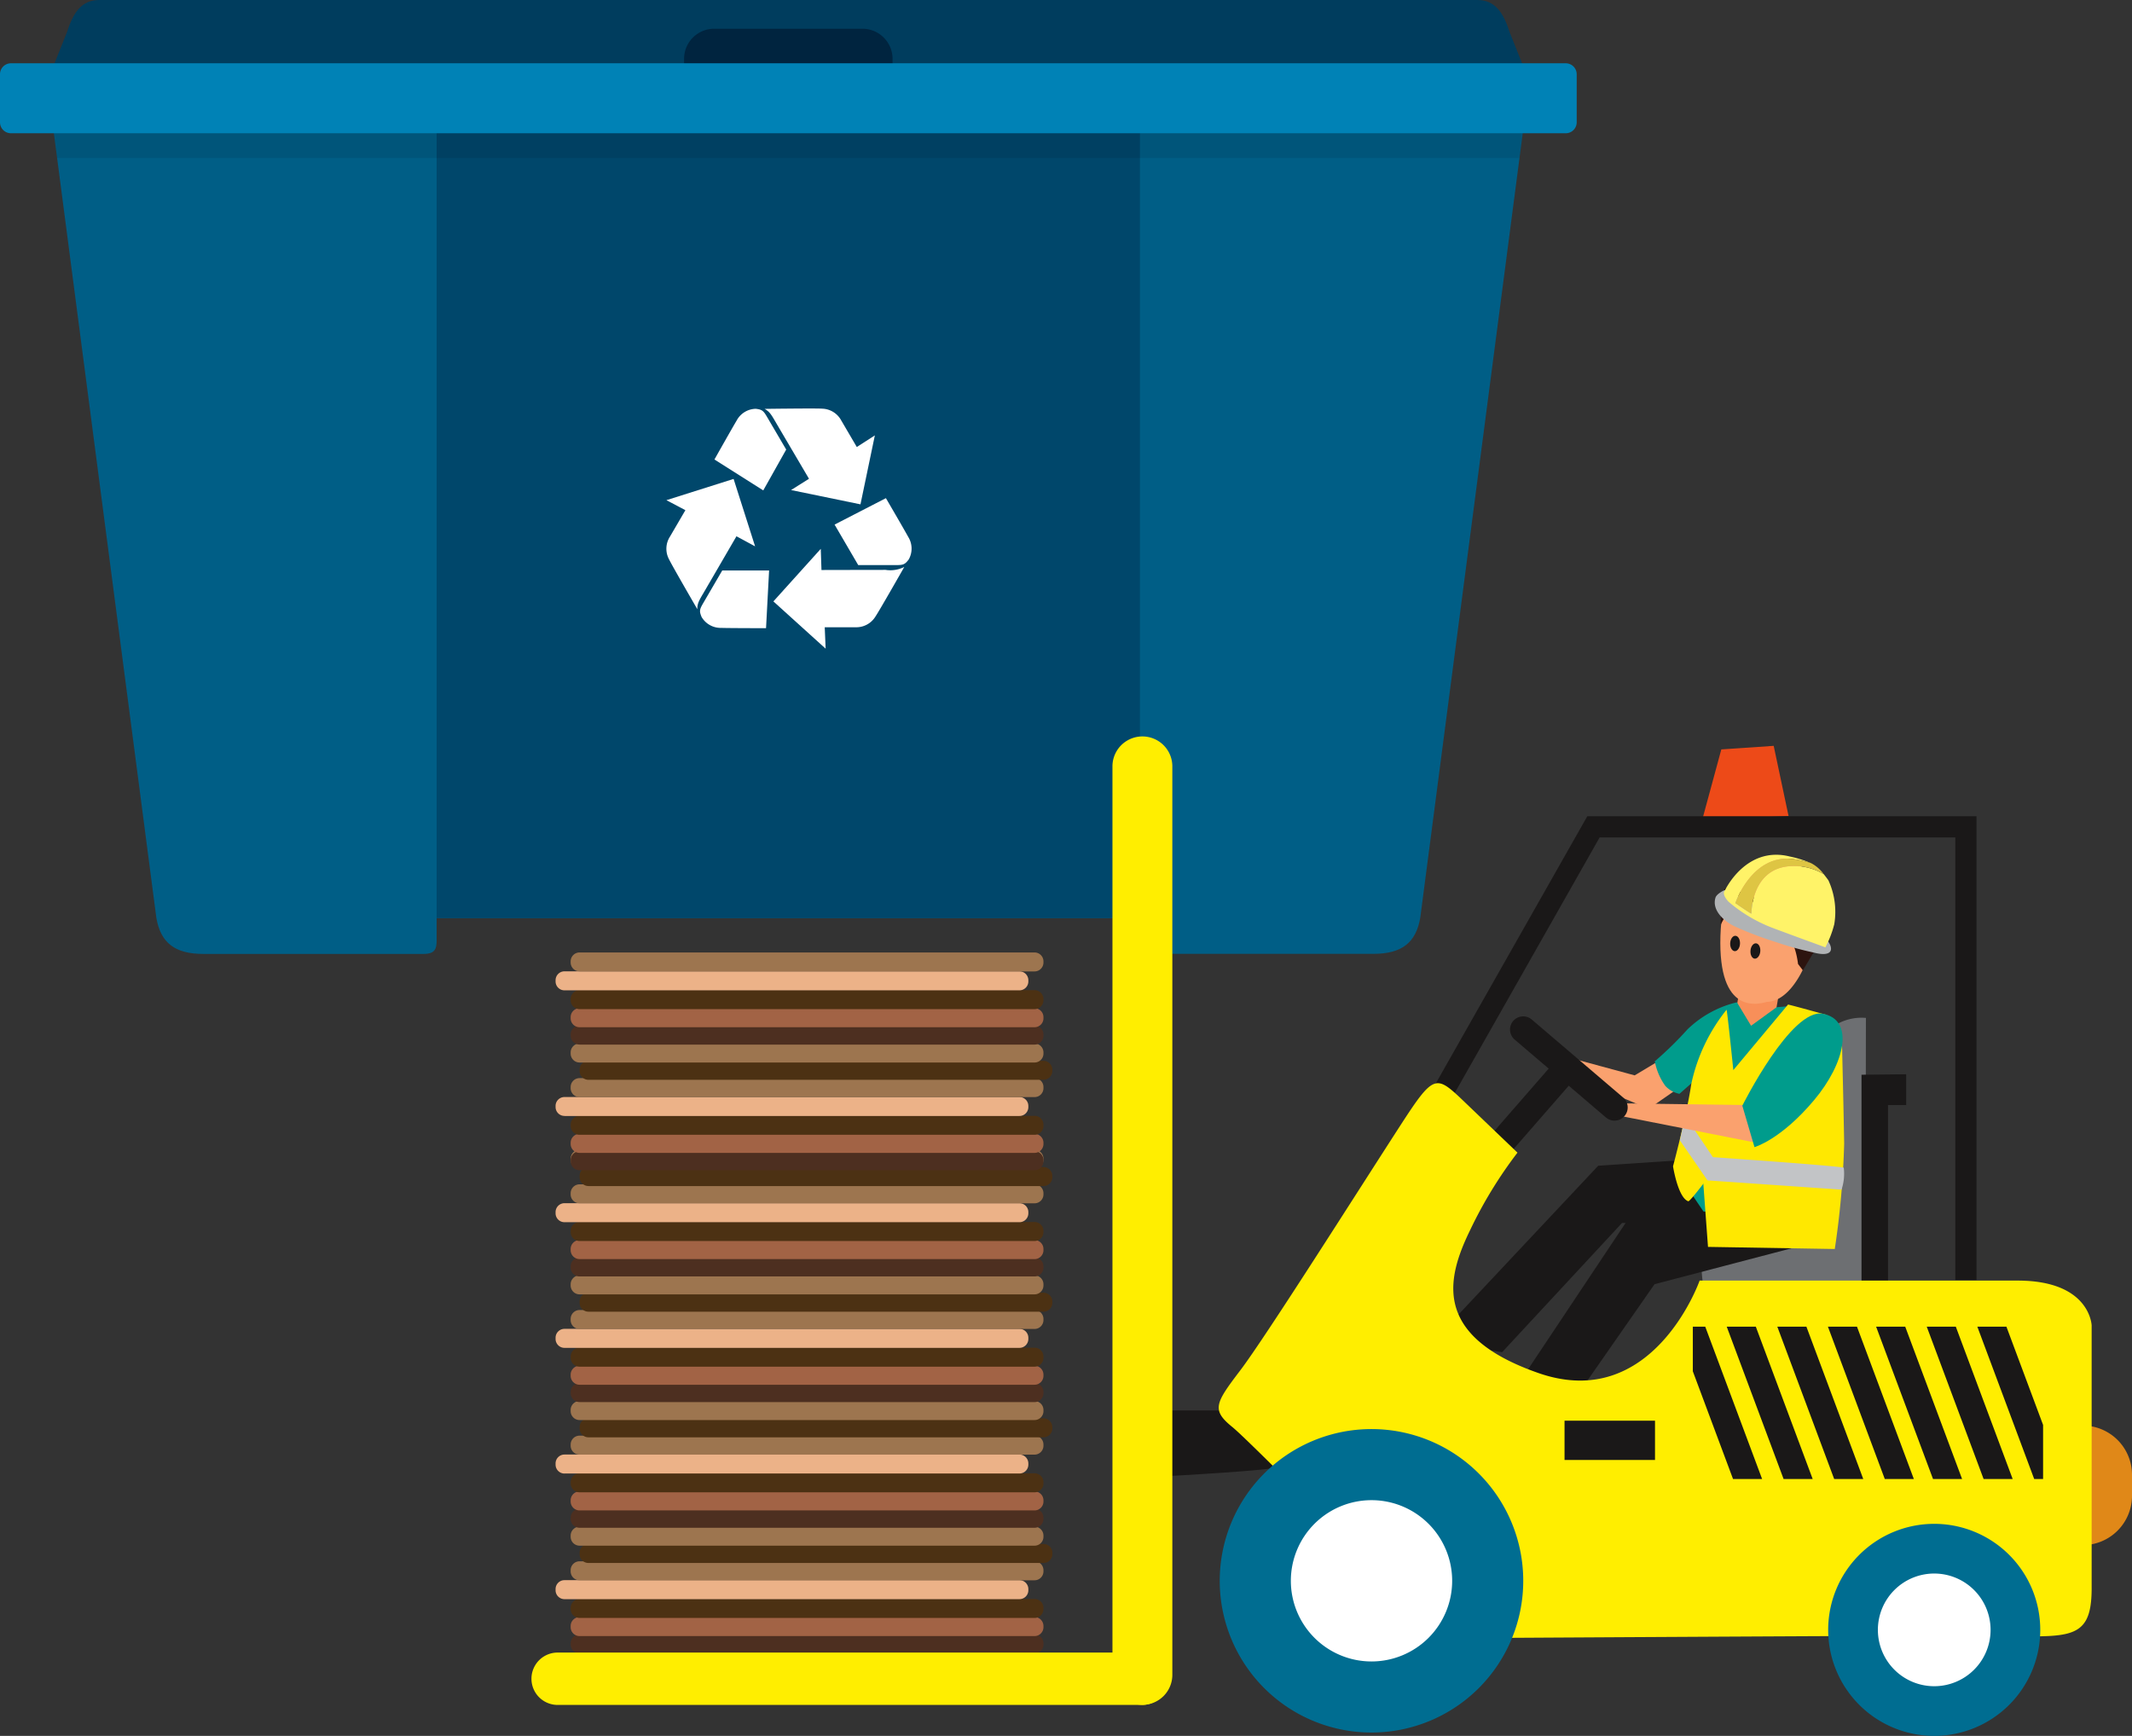 <svg xmlns="http://www.w3.org/2000/svg" xmlns:xlink="http://www.w3.org/1999/xlink" width="189" height="153.912" viewBox="0 0 189 153.912"><rect x="0" y="0" width="189" height="153.912" fill="#333333" stroke="none"/><defs><clipPath id="a"><rect width="130.516" height="3.349" fill="none"/></clipPath><clipPath id="b"><rect width="130.515" height="3.348" fill="none"/></clipPath></defs><path d="M12.662,78.607,3.429,7.9H133.944l-9.233,70.7c-.372,2.191-1.6,3.216-4.161,3.216H101.826c-1.449,0-1.967-.615-1.967-1.633V78.641H37.512v1.967c0,.732-.117,1.215-1.161,1.215H16.824c-2.561,0-3.79-1.025-4.163-3.216" transform="translate(1.196 2.757)" fill="#005e86" fill-rule="evenodd"/><rect width="62.348" height="70.738" transform="translate(38.708 10.66)" fill="#00476b"/><path d="M3.36,6.368l1.4-3.5C5.308,1.141,6.044,0,7.626,0H129.795c1.582,0,2.319,1.141,2.866,2.868l1.4,3.5Z" transform="translate(1.172)" fill="#003d5e" fill-rule="evenodd"/><g transform="translate(4.625 10.66)" opacity="0.1"><g clip-path="url(#a)"><g transform="translate(0)"><g clip-path="url(#b)"><path d="M3.868,11.251,3.43,7.9H133.945l-.44,3.348Z" transform="translate(-3.429 -7.903)" fill="#000206" fill-rule="evenodd"/></g></g></g></g><path d="M44.958,5.883V4.558a2.671,2.671,0,0,1,2.668-2.669H60.775A2.67,2.67,0,0,1,63.44,4.558V5.883Z" transform="translate(15.684 0.659)" fill="#00243f" fill-rule="evenodd"/><path d="M0,5.133V9.391a.971.971,0,0,0,.971.973H138.8a.972.972,0,0,0,.973-.973V5.133a.974.974,0,0,0-.973-.973H.971A.973.973,0,0,0,0,5.133" transform="translate(0 1.451)" fill="#0082b6" fill-rule="evenodd"/><path d="M62.433,37.681s-2.22,3.91-2.578,4.431a1.983,1.983,0,0,1-1.754.917H55.38l.08,1.9-4.631-4.191,4.2-4.66.062,1.876s4.834-.011,5.681-.011a2.746,2.746,0,0,0,1.658-.259" transform="translate(17.732 12.585)" fill="#fff"/><path d="M54.85,35.089,59.4,32.745s1.613,2.765,1.987,3.449a1.961,1.961,0,0,1,.036,1.986c-.348.46-.5.5-1.153.5H56.947Z" transform="translate(19.135 11.424)" fill="#fff"/><path d="M46.545,43.041s-2.258-3.89-2.528-4.461a1.98,1.98,0,0,1,.092-1.976l1.373-2.352L43.8,33.365l5.955-1.884,1.906,5.978-1.652-.894s-2.428,4.181-2.856,4.913-.63,1.029-.611,1.563" transform="translate(15.278 10.983)" fill="#fff"/><path d="M52.13,37.5l-.271,5.116s-3.2,0-3.98-.026a1.955,1.955,0,0,1-1.733-.968c-.223-.531-.178-.678.154-1.246S47.976,37.5,47.976,37.5Z" transform="translate(16.05 13.081)" fill="#fff"/><path d="M50.245,26.886s4.5-.062,5.127-.018a1.983,1.983,0,0,1,1.678,1.049l1.377,2.35,1.6-1.031-1.275,6.114L52.6,34.083l1.589-1s-2.455-4.167-2.883-4.9-.588-1.052-1.063-1.3" transform="translate(17.528 9.367)" fill="#fff"/><path d="M51.282,34.109l-4.327-2.742s1.571-2.792,1.972-3.458a1.959,1.959,0,0,1,1.694-1.036c.572.069.68.178,1.012.746s1.682,2.868,1.682,2.868Z" transform="translate(16.38 9.373)" fill="#fff"/><path d="M119.527,55.252l-1.319-6.226-4.643.316-1.689,6.226Z" transform="translate(39.028 17.104)" fill="#ed4a18"/><path d="M81.4,92.713H76.559v5.834S86.906,98,86.8,97.666,81.4,92.713,81.4,92.713" transform="translate(26.708 32.343)" fill="#1a1818"/><path d="M38.291,109.12H78.63a.789.789,0,0,0,.788-.786v-.111a.789.789,0,0,0-.788-.786H38.291a.79.79,0,0,0-.786.786v.111a.79.79,0,0,0,.786.786" transform="translate(13.083 37.48)" fill="#4d2f20"/><path d="M38.291,107.98H78.63a.789.789,0,0,0,.788-.786v-.111a.79.79,0,0,0-.788-.788H38.291a.79.79,0,0,0-.786.788v.111a.79.79,0,0,0,.786.786" transform="translate(13.083 37.082)" fill="#a26345"/><path d="M38.291,106.789H78.63a.788.788,0,0,0,.788-.786v-.111a.789.789,0,0,0-.788-.786H38.291a.79.79,0,0,0-.786.786V106a.789.789,0,0,0,.786.786" transform="translate(13.083 36.667)" fill="#4c3113"/><path d="M37.3,105.554H77.637a.79.79,0,0,0,.788-.788v-.109a.79.79,0,0,0-.788-.788H37.3a.79.79,0,0,0-.786.788v.109a.79.79,0,0,0,.786.788" transform="translate(12.737 36.235)" fill="#ecb288"/><path d="M38.291,104.312H78.63a.789.789,0,0,0,.788-.786v-.111a.788.788,0,0,0-.788-.786H38.291a.789.789,0,0,0-.786.786v.111a.79.79,0,0,0,.786.786" transform="translate(13.083 35.803)" fill="#9d754f"/><path d="M38.878,103.176H79.217a.79.79,0,0,0,.788-.788v-.111a.789.789,0,0,0-.788-.786H38.878a.79.79,0,0,0-.786.786v.111a.79.79,0,0,0,.786.788" transform="translate(13.288 35.405)" fill="#4c3113"/><path d="M38.291,102.038H78.63a.789.789,0,0,0,.788-.786v-.111a.79.79,0,0,0-.788-.788H38.291a.79.79,0,0,0-.786.788v.111a.79.79,0,0,0,.786.786" transform="translate(13.083 35.009)" fill="#9d754f"/><path d="M38.291,100.86H78.63a.788.788,0,0,0,.788-.786v-.111a.789.789,0,0,0-.788-.786H38.291a.79.79,0,0,0-.786.786v.111a.789.789,0,0,0,.786.786" transform="translate(13.083 34.599)" fill="#4d2f20"/><path d="M38.291,99.719H78.63a.789.789,0,0,0,.788-.786v-.111a.788.788,0,0,0-.788-.786H38.291a.789.789,0,0,0-.786.786v.111a.79.79,0,0,0,.786.786" transform="translate(13.083 34.201)" fill="#a26345"/><path d="M38.291,98.53H78.63a.788.788,0,0,0,.788-.786v-.111a.789.789,0,0,0-.788-.786H38.291a.79.79,0,0,0-.786.786v.111a.789.789,0,0,0,.786.786" transform="translate(13.083 33.785)" fill="#4c3113"/><path d="M37.3,97.294H77.637a.79.79,0,0,0,.788-.788V96.4a.79.79,0,0,0-.788-.788H37.3a.79.79,0,0,0-.786.788v.109a.79.79,0,0,0,.786.788" transform="translate(12.737 33.354)" fill="#ecb288"/><path d="M38.291,96.052H78.63a.789.789,0,0,0,.788-.786v-.111a.789.789,0,0,0-.788-.786H38.291a.79.79,0,0,0-.786.786v.111a.79.79,0,0,0,.786.786" transform="translate(13.083 32.922)" fill="#9d754f"/><path d="M38.878,94.916H79.217A.79.79,0,0,0,80,94.128v-.111a.789.789,0,0,0-.788-.786H38.878a.79.79,0,0,0-.786.786v.111a.79.79,0,0,0,.786.788" transform="translate(13.288 32.524)" fill="#4c3113"/><path d="M38.291,93.778H78.63a.789.789,0,0,0,.788-.786v-.111a.788.788,0,0,0-.788-.786H38.291a.789.789,0,0,0-.786.786v.111a.79.79,0,0,0,.786.786" transform="translate(13.083 32.129)" fill="#9d754f"/><path d="M38.291,92.6H78.63a.788.788,0,0,0,.788-.786V91.7a.789.789,0,0,0-.788-.786H38.291a.79.79,0,0,0-.786.786v.111a.789.789,0,0,0,.786.786" transform="translate(13.083 31.717)" fill="#4d2f20"/><path d="M38.291,91.459H78.63a.789.789,0,0,0,.788-.786v-.111a.788.788,0,0,0-.788-.786H38.291a.789.789,0,0,0-.786.786v.111a.79.79,0,0,0,.786.786" transform="translate(13.083 31.318)" fill="#a26345"/><path d="M38.291,90.272H78.63a.79.79,0,0,0,.788-.788v-.111a.789.789,0,0,0-.788-.786H38.291a.79.79,0,0,0-.786.786v.111a.79.79,0,0,0,.786.788" transform="translate(13.083 30.904)" fill="#4c3113"/><path d="M37.3,89.035H77.637a.79.79,0,0,0,.788-.788v-.109a.79.79,0,0,0-.788-.788H37.3a.79.79,0,0,0-.786.788v.109a.79.79,0,0,0,.786.788" transform="translate(12.737 30.472)" fill="#ecb288"/><path d="M38.291,87.792H78.63a.789.789,0,0,0,.788-.786V86.9a.789.789,0,0,0-.788-.786H38.291a.79.79,0,0,0-.786.786v.111a.79.79,0,0,0,.786.786" transform="translate(13.083 30.039)" fill="#9d754f"/><path d="M38.878,86.657H79.217A.79.79,0,0,0,80,85.869V85.76a.79.79,0,0,0-.788-.788H38.878a.79.79,0,0,0-.786.788v.109a.79.79,0,0,0,.786.788" transform="translate(13.288 29.644)" fill="#4c3113"/><path d="M38.291,85.518H78.63a.789.789,0,0,0,.788-.786v-.111a.788.788,0,0,0-.788-.786H38.291a.789.789,0,0,0-.786.786v.111a.79.79,0,0,0,.786.786" transform="translate(13.083 29.246)" fill="#9d754f"/><path d="M38.291,84.34H78.63a.788.788,0,0,0,.788-.786v-.111a.789.789,0,0,0-.788-.786H38.291a.79.79,0,0,0-.786.786v.111a.789.789,0,0,0,.786.786" transform="translate(13.083 28.835)" fill="#4d2f20"/><path d="M38.291,83.2H78.63a.789.789,0,0,0,.788-.786V82.3a.788.788,0,0,0-.788-.786H38.291a.789.789,0,0,0-.786.786v.111a.79.79,0,0,0,.786.786" transform="translate(13.083 28.438)" fill="#a26345"/><path d="M38.291,82.012H78.63a.79.79,0,0,0,.788-.788v-.111a.789.789,0,0,0-.788-.786H38.291a.79.79,0,0,0-.786.786v.111a.79.79,0,0,0,.786.788" transform="translate(13.083 28.022)" fill="#4c3113"/><path d="M37.3,80.775H77.637a.79.79,0,0,0,.788-.788v-.109a.79.79,0,0,0-.788-.788H37.3a.79.79,0,0,0-.786.788v.109a.79.79,0,0,0,.786.788" transform="translate(12.737 27.591)" fill="#ecb288"/><path d="M38.291,79.533H78.63a.788.788,0,0,0,.788-.786v-.111a.789.789,0,0,0-.788-.786H38.291a.79.79,0,0,0-.786.786v.111a.789.789,0,0,0,.786.786" transform="translate(13.083 27.158)" fill="#9d754f"/><path d="M38.878,78.4H79.217A.79.79,0,0,0,80,77.609V77.5a.79.79,0,0,0-.788-.788H38.878a.79.79,0,0,0-.786.788v.109a.79.79,0,0,0,.786.788" transform="translate(13.288 26.763)" fill="#4c3113"/><path d="M38.291,77.258H78.63a.789.789,0,0,0,.788-.786v-.111a.788.788,0,0,0-.788-.786H38.291a.789.789,0,0,0-.786.786v.111a.79.79,0,0,0,.786.786" transform="translate(13.083 26.365)" fill="#9d754f"/><path d="M38.291,77.359H78.63a.789.789,0,0,0,.788-.786v-.111a.789.789,0,0,0-.788-.786H38.291a.79.79,0,0,0-.786.786v.111a.79.79,0,0,0,.786.786" transform="translate(13.083 26.399)" fill="#4d2f20"/><path d="M38.291,76.219H78.63a.789.789,0,0,0,.788-.786v-.111a.79.79,0,0,0-.788-.788H38.291a.79.79,0,0,0-.786.788v.111a.79.79,0,0,0,.786.786" transform="translate(13.083 26.001)" fill="#a26345"/><path d="M38.291,75.029H78.63a.788.788,0,0,0,.788-.786v-.111a.789.789,0,0,0-.788-.786H38.291a.79.79,0,0,0-.786.786v.111a.789.789,0,0,0,.786.786" transform="translate(13.083 25.587)" fill="#4c3113"/><path d="M37.3,73.793H77.637A.79.79,0,0,0,78.425,73V72.9a.79.79,0,0,0-.788-.788H37.3a.79.79,0,0,0-.786.788V73a.79.79,0,0,0,.786.788" transform="translate(12.737 25.155)" fill="#ecb288"/><path d="M38.291,72.551H78.63a.789.789,0,0,0,.788-.786v-.111a.788.788,0,0,0-.788-.786H38.291a.789.789,0,0,0-.786.786v.111a.79.79,0,0,0,.786.786" transform="translate(13.083 24.723)" fill="#9d754f"/><path d="M38.878,71.415H79.217A.79.79,0,0,0,80,70.627v-.111a.789.789,0,0,0-.788-.786H38.878a.79.79,0,0,0-.786.786v.111a.79.79,0,0,0,.786.788" transform="translate(13.288 24.326)" fill="#4c3113"/><path d="M38.291,70.278H78.63a.789.789,0,0,0,.788-.786v-.111a.79.79,0,0,0-.788-.788H38.291a.79.79,0,0,0-.786.788v.111a.79.79,0,0,0,.786.786" transform="translate(13.083 23.929)" fill="#9d754f"/><path d="M38.291,69.1H78.63a.788.788,0,0,0,.788-.786V68.2a.789.789,0,0,0-.788-.786H38.291a.79.79,0,0,0-.786.786v.111a.789.789,0,0,0,.786.786" transform="translate(13.083 23.519)" fill="#4d2f20"/><path d="M38.291,67.958H78.63a.789.789,0,0,0,.788-.786v-.111a.788.788,0,0,0-.788-.786H38.291a.789.789,0,0,0-.786.786v.111a.79.79,0,0,0,.786.786" transform="translate(13.083 23.12)" fill="#a26345"/><path d="M38.291,66.769H78.63a.788.788,0,0,0,.788-.786v-.111a.789.789,0,0,0-.788-.786H38.291a.79.79,0,0,0-.786.786v.111a.789.789,0,0,0,.786.786" transform="translate(13.083 22.706)" fill="#4c3113"/><path d="M37.3,65.534H77.637a.79.79,0,0,0,.788-.788v-.109a.79.79,0,0,0-.788-.788H37.3a.79.79,0,0,0-.786.788v.109a.79.79,0,0,0,.786.788" transform="translate(12.737 22.274)" fill="#ecb288"/><path d="M38.291,64.291H78.63a.789.789,0,0,0,.788-.786v-.111a.789.789,0,0,0-.788-.786H38.291a.79.79,0,0,0-.786.786V63.5a.79.79,0,0,0,.786.786" transform="translate(13.083 21.841)" fill="#9d754f"/><path d="M75.767,134.286h0a2.662,2.662,0,0,0,2.655-2.653V51.025a2.655,2.655,0,0,0-5.309,0v80.608a2.662,2.662,0,0,0,2.655,2.653" transform="translate(25.505 16.874)" fill="#fe0"/><path d="M89.05,113.271h-51.8a2.322,2.322,0,1,1,0-4.644h51.8a2.322,2.322,0,1,1,0,4.644" transform="translate(12.185 37.896)" fill="#fe0"/><path d="M126.4,66.91l-.043,23.764-14.38-.086s-.739-3.91,1.085-5.084,8.517-2.259,8.517-2.259V71.039A4.439,4.439,0,0,1,126.4,66.91" transform="translate(39.012 23.343)" fill="#6d6f72"/><rect width="5.414" height="3.493" transform="translate(153.703 90.686) rotate(-80.105)" fill="#f88f59"/><path d="M126.543,83.155l-14.3,3.747-7.691,11.043H98.7l11.378-17.074,15.494-3.589Z" transform="translate(34.43 26.96)" fill="#1a1818"/><path d="M125.624,81.959l-14.692.028L100.3,93.447l-6.1-.963,14.618-15.569L125.554,75.8Z" transform="translate(32.862 26.444)" fill="#1a1818"/><path d="M113.248,76.862l8.735,4.444-2.688-.067-6.648-.579-2.683-3.972Z" transform="translate(38.361 26.753)" fill="#009c8c"/><path d="M124.278,67.852c-.031.085.112,4.708.2,9.867a76.067,76.067,0,0,1-.832,9.352l-11.239-.187-.593-8L123.3,68.493Z" transform="translate(39.006 23.671)" fill="#ffe800"/><path d="M101.75,70.581l9.035,3.806,4.447-3.089-.371-2.714L112.02,69.94l-2.471,1.482-8.174-2.215Z" transform="translate(35.365 23.926)" fill="#faa16e"/><path d="M116.036,65.884a9.453,9.453,0,0,0-4.374,2.393,31.937,31.937,0,0,1-2.905,2.841,5.423,5.423,0,0,0,.936,2.184,2.37,2.37,0,0,0,1.248.7l6.519-5.756Z" transform="translate(37.94 22.983)" fill="#009c8c"/><path d="M113.974,60s.4.453,2.2.646a7.02,7.02,0,0,0,3.537-.723,6.781,6.781,0,0,0,.193,1.369c.132.638.54,1.884.805,2.673-.794,2.162-2.139,4-3.746,3.959-1.66-.04-2.812-1.362-3.5-3.541a5.721,5.721,0,0,0,.138-.647c.166-1.075.371-3.736.371-3.736" transform="translate(39.583 20.904)" fill="#faa16e"/><path d="M117.965,66.228,119,66.144s-4.732,6.334-4.877,6.518c-1.4,1.752-.56-3.237-.56-3.237Z" transform="translate(39.531 23.075)" fill="#009c8c"/><path d="M120.151,66.031c.39.078,3.449.928,3.449.928s-.092,1.141-2.665,5.2-3.55,3.293-3.55,3.293-5.788,8.121-6.082,8.02c-.919-.321-1.349-3.1-1.349-3.1s1.2-4.474,1.623-7.319A15.8,15.8,0,0,1,114.7,66.49c.078.233.6,5.354.6,5.354Z" transform="translate(38.358 23.036)" fill="#ffe800"/><path d="M118.808,56.468c-1.48-.081-5.518-.27-5.735,6.817s3.338,6.167,4.5,5.727,4.276-4.355,4.276-8.189-3.036-4.355-3.036-4.355" transform="translate(39.442 19.692)" fill="#faa16e"/><path d="M124.934,77.95c-.034-.142-11.6-.943-11.6-.943l-2.459-3.65-.472,2.16,2.45,3.552,11.881.82a4.437,4.437,0,0,0,.2-1.938" transform="translate(38.515 25.591)" fill="#c2c4c6"/><path d="M106.121,72.518l12.929.178L119,76.031l-13.692-2.7Z" transform="translate(36.737 25.298)" fill="#faa16e"/><path d="M114.508,74.794s4.345-8.7,7.152-8.15,1.973,4.373-.8,7.671c-2.957,3.515-5.274,4.154-5.274,4.154Z" transform="translate(39.947 23.241)" fill="#009c8c"/><path d="M113.71,62.2c-.008.375.182.677.422.674s.444-.31.451-.687-.181-.678-.422-.676-.444.312-.451.688" transform="translate(39.668 21.46)" fill="#1a1818"/><path d="M115.047,62.652c-.032.374.136.7.376.715s.46-.267.492-.641-.136-.7-.378-.718-.46.268-.491.643" transform="translate(40.133 21.632)" fill="#1a1818"/><path d="M121.946,63.023c-.045.089-1.575,2.649-1.575,2.649l-.43-.567s-.2-1.9-.931-2.4-1.886-.705-2.769-1.679a2.273,2.273,0,0,0-2.419-.627,9.054,9.054,0,0,0-.73,1.218,13.017,13.017,0,0,1,.363-3.174c.317-.5,4.9,1.859,6.054,2.7s2.437,1.886,2.437,1.886" transform="translate(39.452 20.364)" fill="#2d140f"/><path d="M113.589,58.513c-.053-.011-.72.328-.823.65-.335,1.039.6,2.018,1.643,2.535a31.769,31.769,0,0,0,3.758,1.434,29.038,29.038,0,0,0,3.283.908c1.147.309,1.7.071,1.519-.548s-.879-1.067-1.511-1.466-7.869-3.512-7.869-3.512" transform="translate(39.315 20.413)" fill="#b0b3b5"/><path d="M113.385,59.358s1.855-4,5.761-3.017a9.779,9.779,0,0,1,1.9.6,8.81,8.81,0,0,0-1.473-.351c-3.758-.6-5.256,3.885-5.256,3.885s1.411.979,1.422.927-.028-4.091,3.589-4.212a5.129,5.129,0,0,1,2.826.72c.125.156.258.333.409.538a6.679,6.679,0,0,1,.521,3.9,9.214,9.214,0,0,1-.789,2.046s-3.317-1.21-4.639-1.709a13.173,13.173,0,0,1-3.944-2.336c-.673-.735-.321-.989-.321-.989" transform="translate(39.522 19.601)" fill="#fff368"/><path d="M119.06,57.095c-3.619.121-3.579,4.16-3.589,4.212s-1.422-.925-1.422-.925,1.5-4.488,5.256-3.885a8.808,8.808,0,0,1,1.472.349,3.253,3.253,0,0,1,1.109.968,5.144,5.144,0,0,0-2.826-.72" transform="translate(39.786 19.69)" fill="#dec543"/><path d="M126.3,70.614v2.737H124.69V89.165h-2.347V70.657Z" transform="translate(42.679 24.634)" fill="#1a1818"/><path d="M141.316,94.535V54.35H108.3L94.482,78.721" transform="translate(32.96 18.96)" fill="none" stroke="#1a1818" stroke-miterlimit="10" stroke-width="1.878"/><path d="M99.52,67.218h0a1.17,1.17,0,0,0,.131,1.647l8.069,6.887a1.168,1.168,0,1,0,1.516-1.776l-8.069-6.889a1.172,1.172,0,0,0-1.647.131" transform="translate(34.621 23.307)" fill="#1a1818"/><path d="M97.067,79.69h0a1.174,1.174,0,0,0,1.648-.113l6.971-8a1.168,1.168,0,0,0-1.762-1.534l-6.971,8a1.173,1.173,0,0,0,.113,1.648" transform="translate(33.723 24.296)" fill="#1a1818"/><path d="M138.013,104.323h0a4.375,4.375,0,0,0,4.362-4.362v-1.94a4.362,4.362,0,0,0-8.723,0v1.94a4.374,4.374,0,0,0,4.361,4.362" transform="translate(46.625 32.674)" fill="#e08818"/><path d="M101.437,72.432c-2.089-1.946-2.389-1.884-5.169,2.408-1.809,2.792-4.776,7.45-7.777,12.1-2.667,4.132-5.36,8.243-6.482,9.72-2.224,2.926-2.575,3.51-.7,5.031s18.721,18.721,18.721,18.721,38.964-.233,47.038-.233,10.413.936,10.413-4.212V92.681s-.116-3.978-6.553-3.978h-28.2s-4.118,11.738-14.279,8.2c-9.389-3.272-8.186-8.314-6.081-12.644a38.529,38.529,0,0,1,4.212-6.9Z" transform="translate(27.942 24.84)" fill="#fe0"/><path d="M132.531,87.205l3.252,8.716v4.791h-.789l-5.041-13.507Z" transform="translate(45.335 30.422)" fill="#1a1818"/><path d="M129.205,87.205l5.041,13.507H131.67l-5.041-13.507Z" transform="translate(44.175 30.422)" fill="#1a1818"/><path d="M125.881,87.205l5.041,13.507h-2.576L123.3,87.205Z" transform="translate(43.015 30.422)" fill="#1a1818"/><path d="M122.71,87.205l5.041,13.507h-2.576l-5.041-13.507Z" transform="translate(41.909 30.422)" fill="#1a1818"/><path d="M119.386,87.205l5.041,13.507h-2.578l-5.041-13.507Z" transform="translate(40.749 30.422)" fill="#1a1818"/><path d="M116.062,87.205l5.041,13.507h-2.578l-5.041-13.507Z" transform="translate(39.589 30.422)" fill="#1a1818"/><path d="M111.256,87.205h1.1l5.041,13.507H114.82l-3.564-9.549Z" transform="translate(38.812 30.422)" fill="#1a1818"/><rect width="8.02" height="3.483" transform="translate(138.695 125.965)" fill="#1a1818"/><path d="M80.163,107.392A13.453,13.453,0,1,0,93.618,93.937a13.454,13.454,0,0,0-13.455,13.455" transform="translate(27.965 32.771)" fill="#006d91"/><path d="M84.837,105.761a7.15,7.15,0,1,0,7.15-7.15,7.15,7.15,0,0,0-7.15,7.15" transform="translate(29.596 34.401)" fill="#fff"/><path d="M120.152,109.567a9.4,9.4,0,1,0,9.4-9.4,9.4,9.4,0,0,0-9.4,9.4" transform="translate(41.915 34.944)" fill="#006d91"/><path d="M123.418,108.428a4.995,4.995,0,1,0,4.995-4.995,4.994,4.994,0,0,0-4.995,4.995" transform="translate(43.055 36.084)" fill="#fff"/></svg>